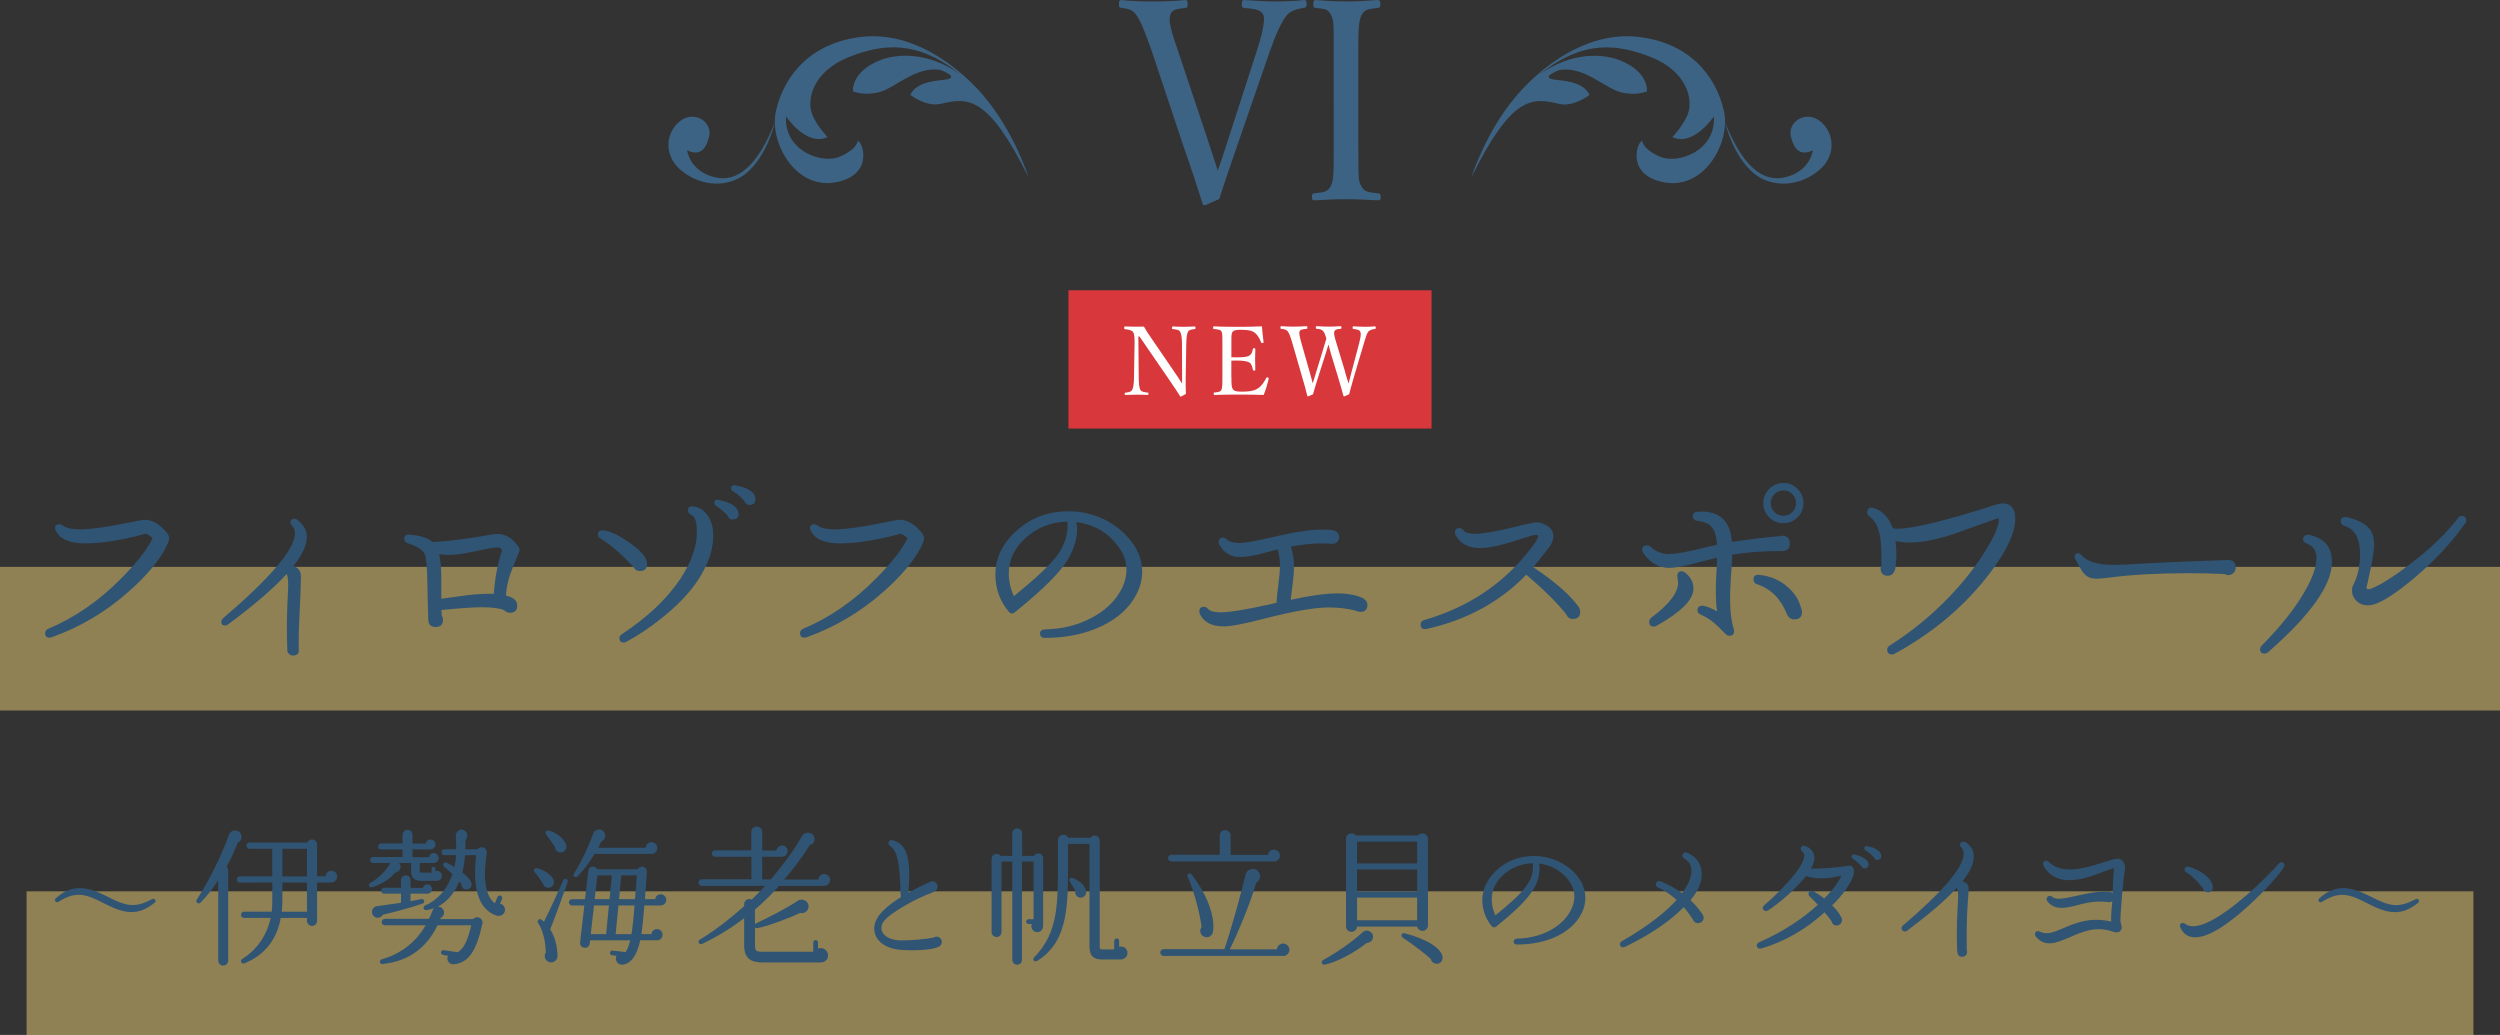 <?xml version="1.0" encoding="UTF-8"?><svg id="_レイヤー_2" xmlns="http://www.w3.org/2000/svg" viewBox="0 0 470 194.57"><rect x="0" y="0" width="470" height="194.57" fill="#333333" stroke="none"/><defs><style>.cls-1{fill:#fff;}.cls-2{fill:#305474;}.cls-3{fill:#d8373b;}.cls-4{fill:#3d6384;}.cls-5{fill:rgba(236,209,116,.5);}</style></defs><g id="_レイヤー_2-2"><g id="title6_new"><g><rect class="cls-5" y="106.57" width="470" height="27"/><rect class="cls-5" x="5" y="167.57" width="460" height="27"/><path class="cls-2" d="m31.21,102.88c-1.39,2.67-3.75,5.47-7.08,8.4-4.29,3.79-9.09,6.63-14.4,8.52-.13.05-.27.08-.4.08-.56,0-.84-.28-.84-.84,0-.4.2-.68.6-.84,4.96-2.08,9.52-5.23,13.68-9.44,3.01-3.04,4.99-5.57,5.92-7.6-.69-.61-1.17-.88-1.44-.8-2.43.72-5.07,1.25-7.92,1.6-1.25.13-2.36.2-3.32.2-2.91,0-4.73-.79-5.48-2.36-.11-.19-.16-.36-.16-.52,0-.48.27-.72.8-.72.24,0,.47.09.68.28.61.45,1.71.68,3.28.68,1.92,0,4.97-.43,9.16-1.28,1.63-.35,2.61-.52,2.96-.52,1.25,0,2.51.67,3.76,2,.53.56.8,1.05.8,1.48,0,.32-.2.88-.6,1.68Zm26.48-2.08c.05,1.55-.79,3.41-2.52,5.6.93.35,1.4.99,1.4,1.92,0,1.39-.08,3.67-.24,6.84-.16,2.96-.21,5.27-.16,6.92.08.77-.29,1.16-1.12,1.16-.29,0-.55-.11-.76-.34-.21-.23-.31-.49-.28-.78-.13-3.52-.09-7.05.12-10.6.11-1.95.03-3.15-.24-3.6-2.45,2.69-6.15,5.87-11.08,9.52-.16.11-.32.16-.48.16-.48,0-.72-.24-.72-.72,0-.24.09-.44.28-.6,8.88-7.6,13.4-12.89,13.56-15.88.03-.64-.16-1.17-.56-1.6-.19-.19-.28-.37-.28-.56,0-.48.25-.72.76-.72.19,0,.35.05.48.16,1.2.93,1.81,1.97,1.84,3.12Zm39.67,1.84c.21.29.32.59.32.88,0,.05-.41,1.06-1.22,3.02-.81,1.96-1.26,3.77-1.34,5.42.56.16.96.31,1.2.44.61.35.92.83.92,1.44,0,.91-.45,1.36-1.36,1.36-.43,0-.79-.16-1.08-.48-.85-.37-2.25-.56-4.2-.56-1.47,0-4,.17-7.6.52,0,.35.01.69.04,1.04.16.24.24.51.24.8,0,.91-.45,1.36-1.36,1.36s-1.37-.45-1.4-1.36c-.08-2.29-.13-4.39-.16-6.28-.03-3.2-.19-5.19-.48-5.96-.4-.91-1.45-1.61-3.16-2.12-.48-.13-.72-.41-.72-.84,0-.59.33-.85,1-.8,1.97.13,3.4.59,4.28,1.36,2.72-.08,6.39-.53,11-1.36.45-.08.88-.12,1.28-.12,1.49,0,2.76.75,3.8,2.24Zm-3,.84c-.08-.37-.33-.56-.76-.56-.32,0-.89.07-1.72.2-1.25.27-2.49.52-3.72.76-1.41.29-2.65.44-3.72.44-.64,0-1.27-.05-1.88-.16.24.96.37,2.33.4,4.12v4.28c1.68-.24,3.36-.47,5.04-.68,1.87-.21,3.48-.29,4.84-.24.19-2.83.69-5.55,1.52-8.16Zm27.29,2.52c0,.91-.45,1.36-1.36,1.36-.56,0-.96-.27-1.2-.8-2.27-2.4-4.33-4.17-6.2-5.32-.32-.19-.48-.44-.48-.76,0-.51.28-.76.84-.76,1.17,0,2.83.73,4.96,2.2,2.29,1.57,3.44,2.93,3.44,4.08Zm12.44-5.28c0,2.72-1.01,5.59-3.04,8.6-1.57,2.32-3.85,4.67-6.84,7.04-2.27,1.79-4.41,3.21-6.44,4.28-.19.11-.36.16-.52.16-.53,0-.8-.28-.8-.84,0-.29.15-.53.44-.72,4.85-3.2,8.52-6.67,11-10.4,2.08-3.12,3.12-6.05,3.12-8.8,0-1.87-.33-2.93-1-3.2-.45-.21-.68-.51-.68-.88,0-.61.36-.87,1.08-.76,1.23.21,2.17.89,2.84,2.04.56.99.84,2.15.84,3.48Zm4.76-4.04c0,.56-.29.88-.88.96-.59.11-.97-.12-1.16-.68-.51-.59-1.24-1.21-2.2-1.88-.21-.16-.32-.35-.32-.56,0-.48.25-.67.76-.56,2.53.53,3.8,1.44,3.8,2.72Zm3.16-2.8c0,.59-.28.93-.84,1.04-.56.08-.95-.13-1.16-.64-.69-.83-1.43-1.47-2.2-1.92-.24-.13-.36-.31-.36-.52,0-.48.25-.68.76-.6,2.53.45,3.8,1.33,3.8,2.64Zm31.12,9c-1.39,2.67-3.75,5.47-7.08,8.4-4.29,3.79-9.09,6.63-14.4,8.52-.13.05-.27.08-.4.08-.56,0-.84-.28-.84-.84,0-.4.2-.68.6-.84,4.96-2.08,9.52-5.23,13.68-9.44,3.01-3.04,4.99-5.57,5.92-7.6-.69-.61-1.17-.88-1.44-.8-2.43.72-5.07,1.25-7.92,1.6-1.25.13-2.36.2-3.32.2-2.91,0-4.73-.79-5.48-2.36-.11-.19-.16-.36-.16-.52,0-.48.27-.72.8-.72.24,0,.47.09.68.28.61.45,1.71.68,3.28.68,1.92,0,4.97-.43,9.16-1.28,1.63-.35,2.61-.52,2.96-.52,1.25,0,2.51.67,3.76,2,.53.56.8,1.05.8,1.48,0,.32-.2.88-.6,1.68Zm40.48,8.92c-1.31,2.51-3.49,4.49-6.56,5.94-3.07,1.45-6.6,2.18-10.6,2.18-.61,0-.92-.27-.92-.8,0-.51.31-.77.92-.8,3.17-.05,6.05-.75,8.64-2.1,2.59-1.35,4.47-3.1,5.64-5.26.69-1.28,1.04-2.56,1.04-3.84s-.35-2.52-1.04-3.64c-1.95-3.07-4.73-4.84-8.36-5.32.08.48.12.93.12,1.36,0,2.45-1,4.93-3,7.44-1.68,2.11-4.59,4.83-8.72,8.16-.4.32-.77.28-1.12-.12-1.68-2-2.52-4.33-2.52-7,0-3.2,1.43-6.03,4.28-8.48,2.64-2.27,5.8-3.4,9.48-3.4,2.4,0,4.68.53,6.84,1.6,2.16,1.07,3.92,2.57,5.28,4.52,1.15,1.63,1.72,3.37,1.72,5.24,0,1.47-.37,2.91-1.12,4.32Zm-12.92-13.72c-3.12.03-5.81,1.11-8.08,3.24-1.97,1.87-2.96,4.03-2.96,6.48,0,1.44.32,2.87.96,4.28,4.08-3.31,6.79-5.85,8.12-7.64,1.47-1.97,2.12-4.09,1.96-6.36Zm56.38,15.64c0,.88-.44,1.32-1.32,1.32-.27,0-.52-.07-.76-.2-1.6-.43-3.32-.64-5.16-.64-2.61,0-6.63.69-12.04,2.08-3.76.99-6.36,1.48-7.8,1.48-2.16,0-3.63-.76-4.4-2.28-.08-.19-.12-.36-.12-.52,0-.59.28-.88.84-.88.29,0,.55.12.76.36.37.45,1.19.68,2.44.68,1.63,0,4.79-.52,9.48-1.56l1-.24c.03-.75.14-1.89.34-3.44.2-1.55.3-2.72.3-3.52,0-1.09-.15-2.12-.44-3.08-1.17.29-2.33.6-3.48.92-1.44.35-2.61.52-3.52.52-1.76,0-3.07-.75-3.92-2.24-.11-.19-.16-.37-.16-.56,0-.56.28-.84.84-.84.24,0,.47.11.68.32.48.45,1.25.68,2.32.68s3.08-.35,6.04-1.04c4.16-.99,7.33-1.48,9.52-1.48.75,0,1.45.04,2.12.12.75.21,1.12.64,1.12,1.28,0,.37-.13.69-.38.94-.25.25-.57.37-.94.34-.61-.05-1.25-.08-1.92-.08-1.71,0-3.65.2-5.84.6.4,1.17.6,2.47.6,3.88,0,.8-.08,1.81-.24,3.04-.24,1.81-.36,2.84-.36,3.08,3.68-.8,6.6-1.2,8.76-1.2,2,0,3.64.32,4.92.96.48.35.72.75.72,1.2Zm39.76.44c.16.29.24.59.24.88,0,.88-.45,1.32-1.36,1.32-.61,0-1.03-.28-1.24-.84-1.52-1.97-4.03-4.47-7.52-7.48-4.96,5.12-11.2,8.52-18.72,10.2-.77.16-1.16-.12-1.16-.84,0-.43.24-.71.72-.84,8.43-2.43,15.19-7.03,20.28-13.8.83-1.09,1.19-1.77,1.08-2.04-.03-.11-.16-.16-.4-.16-.32,0-1.25.25-2.8.76-3.41,1.15-5.96,1.72-7.64,1.72-2.27,0-3.83-.83-4.68-2.48-.05-.16-.08-.32-.08-.48,0-.53.28-.8.84-.8.32,0,.57.15.76.44.29.43,1.01.64,2.16.64,1.47,0,4.04-.45,7.72-1.36,2.11-.53,3.43-.8,3.96-.8.21,0,.4.03.56.08,1.65.48,2.48,1.33,2.48,2.56,0,.8-.43,1.69-1.28,2.68-.53.69-1.36,1.73-2.48,3.12,4.13,2.77,6.99,5.28,8.56,7.52Zm39.66-11.96c0,.96-.53,1.43-1.6,1.4-3.17-.03-6.25.2-9.24.68,0,.8-.08,2.2-.24,4.2-.11,1.76-.16,3.15-.16,4.16,0,2.27.24,4.17.72,5.72.03.11.04.21.04.32,0,.56-.29.84-.88.84-.24,0-.45-.08-.64-.24-1.12-1.15-1.89-1.89-2.32-2.24-.75-.61-1.55-1.11-2.4-1.48-.43-.16-.64-.44-.64-.84,0-.56.29-.84.88-.84s1.49.35,2.8,1.04c-.29-1.84-.32-4.53-.08-8.08.03-.77.05-1.44.08-2-1.52.37-3.04.76-4.56,1.16-1.97.51-3.46.76-4.44.76-1.92,0-3.53-.91-4.84-2.72-.16-.21-.24-.43-.24-.64,0-.59.29-.88.88-.88.24,0,.47.09.68.28,1.04.91,2.19,1.36,3.44,1.36,1.04,0,2.55-.23,4.52-.68,1.52-.37,3.04-.73,4.56-1.08-.08-1.41-.39-2.48-.92-3.2s-1.45-1.15-2.76-1.28c-.59-.05-.88-.35-.88-.88s.31-.81.92-.84c3.2-.21,5.21.96,6.04,3.52.19.61.32,1.33.4,2.16,2.88-.45,5.87-.81,8.96-1.08.16-.05.32-.08.48-.08.96,0,1.44.49,1.44,1.48Zm-18.12,8.48c0,2.05-2.31,4.37-6.92,6.96-.19.11-.37.16-.56.16-.56,0-.84-.29-.84-.88,0-.32.13-.59.4-.8,3.36-2.51,5.04-4.71,5.04-6.6,0-.13-.03-.33-.08-.6-.05-.27-.08-.47-.08-.6,0-.61.28-.92.84-.92.21,0,.41.08.6.24,1.07.8,1.6,1.81,1.6,3.04Zm20.24,3.64c.11.24.16.49.16.76,0,.91-.48,1.36-1.44,1.36-.64,0-1.11-.33-1.4-1-1.15-2.88-3.01-4.75-5.6-5.6-.46-.16-.68-.45-.68-.88,0-.67.36-.96,1.08-.88,2.11.21,3.89.97,5.36,2.28,1.28,1.12,2.12,2.44,2.52,3.96Zm.44-19.72c0,1.04-.37,1.93-1.1,2.66s-1.62,1.1-2.66,1.1-1.93-.37-2.68-1.1c-.75-.73-1.12-1.62-1.12-2.66s.37-1.93,1.12-2.68,1.64-1.12,2.68-1.12,1.93.37,2.66,1.12c.73.75,1.1,1.64,1.1,2.68Zm-1.4,0c0-.67-.23-1.23-.68-1.7-.45-.47-1.01-.7-1.68-.7s-1.23.23-1.7.7-.7,1.03-.7,1.7.23,1.19.7,1.66c.47.47,1.03.7,1.7.7s1.23-.23,1.68-.7.68-1.02.68-1.66Zm41.22,2.92c0,2.53-1.49,5.81-4.48,9.84-4.75,6.35-10.8,11.52-18.16,15.52-.19.11-.36.16-.52.16-.61,0-.92-.31-.92-.92,0-.32.16-.57.48-.76,4.05-2.56,7.77-5.6,11.16-9.12,2.77-2.91,5.07-5.83,6.88-8.76,1.57-2.56,2.4-4.44,2.48-5.64,0-.19-.03-.31-.08-.36-.05-.05-.19-.04-.4.04-4.77,1.73-7.56,2.73-8.36,3-3.12.99-5.75,1.48-7.88,1.48-.96,0-1.87-.09-2.72-.28.24,1.73.23,3.48-.04,5.24-.24.85-.71,1.28-1.4,1.28-.91,0-1.36-.47-1.36-1.4,0-.24.05-.47.16-.68,0-2.43-.07-4.07-.2-4.92-.29-2.03-.97-3.4-2.04-4.12-.29-.21-.44-.48-.44-.8,0-.59.29-.88.88-.88.11,0,.23.03.36.08,1.68.53,2.87,1.8,3.56,3.8.29.05.6.08.92.08,2.91,0,9.07-1.51,18.48-4.52.45-.16.87-.24,1.24-.24,1.6,0,2.4.96,2.4,2.88Zm41.44,9.08c.03.43-.1.79-.38,1.08-.28.29-.62.44-1.02.44-.24,0-.48-.07-.72-.2-2.24-.11-4.47-.16-6.68-.16-5.71,0-10.63.27-14.76.8-1.17.16-2.03.24-2.56.24-.99,0-1.73-.27-2.24-.8-.45-.43-1.05-1.41-1.8-2.96-.08-.11-.12-.23-.12-.36,0-.45.23-.68.68-.68.19,0,.36.08.52.24,1.01,1.31,3.07,1.96,6.16,1.96,1.15,0,3.2-.09,6.16-.28,3.15-.19,8.27-.4,15.36-.64.88,0,1.35.44,1.4,1.32Zm18.1-.96c0,4.32-4,9.97-12,16.96-.21.19-.44.28-.68.28-.56,0-.84-.28-.84-.84,0-.24.11-.47.32-.68,3.55-3.57,6.21-6.92,8-10.04,1.52-2.59,2.28-4.73,2.28-6.44,0-1.36-.63-2.27-1.88-2.72-.43-.16-.64-.43-.64-.8,0-.27.11-.49.34-.66.23-.17.51-.22.86-.14,2.83.64,4.24,2.33,4.24,5.08Zm25.04-7.24c-2.59,3.63-5.72,7-9.4,10.12-2.99,2.53-5.36,4.16-7.12,4.88-.61.27-1.21.4-1.8.4-.93,0-1.68-.32-2.24-.96-.48-.51-.72-1.11-.72-1.8,0-.4.08-.76.24-1.08.85-1.63,1.28-3.56,1.28-5.8,0-1.28-.2-2.36-.6-3.24-.48-1.04-1.25-1.72-2.32-2.04-.48-.13-.72-.44-.72-.92,0-.51.28-.76.84-.76.11,0,.21.01.32.04,1.89.45,3.24,1.09,4.04,1.92.72.77,1.08,1.84,1.08,3.2,0,1.15-.37,3.39-1.12,6.72l-.32,1.4c.05.35.37.4.96.16,1.73-.69,4.17-2.24,7.32-4.64,3.81-2.91,6.79-5.77,8.92-8.6.19-.27.43-.4.72-.4.56,0,.84.28.84.84,0,.19-.07.37-.2.56Z"/><path class="cls-2" d="m19.66,169.88c-3.56-1.85-5.35-2.41-8.68-.34-.48.31-.9-.31-.48-.67,3.05-2.74,5.88-2.21,9.46-.42,3.7,1.88,5.24,2.38,8.62.59.53-.28.92.34.45.7-3.16,2.55-5.71,2.02-9.38.14Zm25.03-11.45c-.31.84-.98,2.49-2.1,4.54.2.17.31.42.31.7v16.91c0,.53-.42.95-.95.95-.5,0-.92-.42-.92-.95v-15.06c-1.12,1.68-2.21,3.05-3.33,4.17-.39.39-1.01-.08-.7-.56,2.52-3.89,4.9-8.88,6.02-12.15.36-1.04,1.79-1.2,2.27-.17.28.62.03,1.34-.59,1.62Zm17.64,7.48h-2.72v7.22c0,.5-.42.95-.95.95-.5,0-.95-.45-.95-.95v-.56h-4.93c-.7,3.98-2.97,6.97-6.83,8.54-.5.2-.95-.48-.39-.84,2.8-1.74,4.65-4.54,5.32-7.7h-4.98c-.34,0-.59-.25-.59-.59s.25-.59.59-.59h5.18c.08-.64.11-1.34.11-2.07v-3.42l-6.08.03c-.34,0-.59-.28-.59-.59,0-.34.25-.59.59-.59h6.08v-5.18h-4.26c-.34,0-.59-.28-.59-.59,0-.34.25-.59.59-.59h10.86c.39-.95,1.82-.67,1.82.36v5.99h1.6c.03-.59.5-1.04,1.09-1.04s1.09.48,1.09,1.09-.45,1.09-1.06,1.09Zm-4.62,5.49v-5.49h-4.62v3.47c0,.73-.06,1.37-.11,2.02h4.73Zm-4.62-6.64h4.62v-5.18h-4.62v5.18Zm29.04.84h-2.94c-1.29,0-1.9-.56-1.9-1.88v-1.48h-2.27c.59.64.2,1.71-.7,1.79-.95,1.2-2.72,2.27-4.37,2.77-.56.17-.84-.53-.34-.81,1.57-.87,3.05-2.38,3.78-3.75h-3.28c-.31,0-.53-.25-.53-.56s.22-.56.53-.56h5.57v-1.43h-4.06c-.31,0-.53-.22-.53-.53s.22-.59.53-.59h4.06v-1.65c0-.5.45-.92.95-.92s.92.42.92.92v1.68h2.49c.06-.45.45-.78.92-.78.5,0,.92.45.92.95,0,.56-.48.92-1.01.92h-3.33v1.46h3.11c.08-.45.45-.78.9-.78.5,0,.92.45.92.95s-.42.92-.92.92h-2.63v1.51c0,.28.06.31.28.31h1.93v-.73c0-.2.17-.36.36-.36s.36.17.36.36v.42c.62-.17,1.23.28,1.23.92,0,.53-.42.92-.98.92Zm-1.79,2.41h-3.16v1.4c.7-.11,1.4-.25,2.02-.39.5-.11.84.67.22.87-2.55.84-5.35,1.6-7.42,2.07-.31.56-1.06.76-1.6.39-.81-.53-.53-1.85.45-1.99,1.23-.17,3.53-.48,4.54-.64v-1.71h-3.19c-.31,0-.53-.22-.53-.53s.22-.59.53-.59h3.19v-1.43c0-.5.39-.9.9-.9s.9.39.9.9v1.46h2.32c.08-.39.42-.67.84-.67.48,0,.87.42.87.9s-.39.87-.87.87Zm13.02,4.12c-2.86-.95-4.7-4.14-3.84-11.34h-2.1c-.08,1.15-.25,2.24-.5,3.22.98.76,1.6,1.48,1.71,1.99.14.59-.2,1.09-.7,1.2-.64.17-1.2-.34-1.18-.98-.11-.17-.25-.36-.39-.53-.81,1.99-2.13,3.78-4.06,4.76.64-.03,1.18.48,1.18,1.12,0,.45-.25.84-.64,1.01l-.08.2h6.19c.67-.78,1.96-.14,1.74.87-1.15,5.24-2.63,7.34-5.35,7.64-.87.11-1.51-.81-1.12-1.6l-.92-.17c-.25-.06-.42-.25-.39-.5.03-.25.25-.42.5-.39l2.63.39c1.34-.76,2.02-2.77,2.55-5.07h-6.33c-2.38,4.96-6.3,6.89-10.36,7.28-.59.06-.67-.73-.08-.9,3.44-.95,6.36-3.16,8.2-6.38h-7.67c-.34,0-.59-.25-.59-.59s.25-.62.59-.62h8.29c.25-.5.48-.98.67-1.54.08-.17.14-.31.28-.45-.56.2-1.15.31-1.48.36-.53.06-.67-.7-.17-.9,2.13-.84,4.12-2.94,5.12-5.85-.39-.39-1.2-1.12-1.6-1.46s.03-.95.5-.73c.42.2,1.04.53,1.48.84.14-.67.25-1.46.31-2.24h-2.21c-.31,0-.53-.22-.53-.53s.22-.59.53-.59h2.24c0-.53-.08-2.18-.08-2.58,0-.59.48-1.09,1.06-1.09,1.04,0,1.48,1.32.73,1.96.03.62.03,1.18,0,1.74h2.3c.56-.81,1.85-.31,1.71.7-.78,5.15-.14,8.18,1.54,9.44l.5-1.2c.08-.22.39-.34.62-.22.22.11.34.39.22.62l-.39.87c.67.11,1.06.73.92,1.4-.14.67-.9,1.06-1.54.84Zm9.89-5.24c-.53.08-1.04-.28-1.18-.78-.34-.56-1.09-1.65-1.57-2.16-.28-.34-.08-.84.45-.73,1.57.36,2.8,1.37,3.11,2.21.25.64-.08,1.34-.81,1.46Zm.2,7.84c.84,1.34,1.29,2.94,1.37,4.9.03.67-.45,1.23-1.09,1.29-.67.06-1.26-.42-1.32-1.09-.03-.28.06-.53.2-.76-.03-2.27-.67-4.45-1.43-5.52-.34-.48.17-.95.59-.67l.5.39c1.26-2.49,2.69-5.68,3.61-7.76.25-.59,1.04-.28.84.31-.76,2.21-2.38,6.64-3.28,8.9Zm2.04-14.48c-.64.06-1.15-.39-1.18-1.04-.36-.56-1.12-1.68-1.6-2.3-.36-.48-.03-.87.48-.76,1.43.36,2.83,1.48,3.22,2.58.25.67-.17,1.46-.92,1.51Zm18.65,9.97h-3c-.17,2.1-.34,3.92-.56,5.4h1.9c.03-.53.48-.95,1.04-.95.59,0,1.04.48,1.04,1.04s-.39,1.06-1.01,1.06h-3.19c-.62,2.97-1.82,4.45-3.33,4.59-.9.08-1.54-.87-1.12-1.68l-.84-.08c-.25-.03-.42-.25-.39-.5.03-.25.25-.42.5-.39l2.44.28c.39-.56.64-1.32.87-2.21h-7.56l-.06.62c-.06.5-.5.84-1.01.78-.5-.06-.87-.5-.81-.98l.81-6.97h-2.32c-.31,0-.59-.28-.59-.59,0-.34.28-.59.59-.59h2.44l.62-5.32c.06-.5.5-.87,1.01-.81.31.06.56.25.7.5h7.59c.17-.31.48-.5.84-.48.53.03.9.48.87.98-.08,1.34-.28,3.92-.36,5.12h1.93c.06-.53.48-.92,1.04-.92s1.04.48,1.04,1.04c0,.64-.48,1.06-1.09,1.06Zm-1.68-9.69h-10.67c-.95,1.57-1.85,2.77-3.16,4.2-.42.45-1.04-.03-.7-.53,1.34-2.1,2.66-4.9,3.61-7.5.11-.31.36-.59.73-.7.62-.2,1.26.14,1.46.76.17.59-.11,1.2-.67,1.43-.17.36-.36.78-.59,1.18h8.9c.06-.59.53-1.04,1.12-1.04s1.09.5,1.09,1.09-.53,1.12-1.12,1.12Zm-8.51,15.09l.53-5.4h-2.8l-.62,5.4h2.88Zm.64-6.58l.45-4.48h-2.72l-.53,4.48h2.8Zm1.68,1.18l-.53,5.4h2.97c.25-1.46.42-3.3.59-5.4h-3.02Zm.53-5.66l-.42,4.48h3c.11-1.06.25-3.33.34-4.48h-2.91Zm38.15,1.99h-8.48c-1.32,1.46-2.8,2.97-4.54,4.45v2.69c2.52-1.18,6.02-2.97,7.98-4.31,1.06-.73,2.46.22,2.02,1.46-.22.62-.9.95-1.51.78-1.68.84-6.19,2.58-8.06,2.86-.14.03-.31,0-.42-.08v3.19c0,1.26.2,1.34,1.65,1.34h9.3v-1.74c0-.25.2-.45.45-.45s.45.2.45.45v1.15c.87-.36,1.88.28,1.88,1.26,0,.84-.64,1.34-1.43,1.34h-10.81c-2.32,0-3.53-.76-3.53-3.28v-5.04c-2.3,1.76-4.9,3.39-7.81,4.79-.7.34-1.04-.45-.53-.76,3.19-1.93,5.96-4.17,8.34-6.3v-.36c0-.76.78-1.18,1.43-.87.9-.87,1.71-1.74,2.49-2.58h-11.9c-.34,0-.59-.28-.59-.62s.25-.62.59-.62h9.35v-4.23h-6.83c-.34,0-.62-.28-.62-.62s.28-.59.62-.59h6.8v-3.47c0-.56.45-1.01,1.01-1.01s1.04.45,1.04,1.01v3.5h2.69c.06-.53.5-.95,1.06-.95.59,0,1.04.48,1.04,1.06s-.45,1.06-1.04,1.06h-3.75v4.26h1.62c1.9-2.18,4.51-5.66,5.8-8.04.56-1.06,2.07-.95,2.38.14.2.67-.2,1.29-.87,1.46-1.23,2.04-3.19,4.65-4.79,6.47h6.41c.03-.59.53-1.04,1.12-1.04s1.12.48,1.12,1.09-.5,1.12-1.12,1.12Zm21.5,11.45c-1.18.59-4.48.78-7.22.56-2.35-.2-4.09-1.23-4.68-2.88-.53-1.43,0-3,1.43-4.42.98-.98,2.18-1.85,3.39-2.6-.08-.53-.08-1.09-.11-1.85-.14-4.26-.48-6.8-1.96-7.81-.56-.39-.22-1.18.48-1.04,3.39.76,3.36,5.07,3,9.86,1.71-.98,3.19-1.62,3.84-1.93.64-.5,1.65-.11,1.65.78,0,.42-.2.73-.59.92-.56.31-1.12.48-1.6.67-1.88.81-5.07,2.44-7.08,4.09-1.12.92-1.51,1.79-1.2,2.66.36,1.09,1.82,1.79,3.61,1.79,2.13,0,4.4-.22,6.08-.53.64-.42,1.57-.06,1.57.81,0,.42-.2.73-.59.92Zm19.66-3.98c0,.67-.48,1.23-1.09,1.23-.81,0-1.34-.84-1.04-1.54h-.59c-.25,0-.48-.2-.48-.45s.22-.45.48-.45h.92v-10.84h-2.18v18.48c0,.5-.39.92-.9.92s-.92-.42-.92-.92v-18.48h-2.02v13.24c0,.53-.39.95-.92.95s-.95-.42-.95-.95v-13.75c0-.92,1.18-1.26,1.71-.56h2.16v-4.23c0-.5.45-.95.95-.95s.92.45.92.95v4.23h2.24c.42-.81,1.71-.53,1.71.42v12.68Zm14.5,6.36h-3.44c-1.62,0-2.35-.7-2.35-2.44v-19.29h-4.03v2.86c0,8.29.2,15.48-5.82,19.15-.48.28-.95-.28-.56-.67,4.62-4.68,4.48-10.19,4.48-18.51v-3.47c0-1.15,1.46-1.48,1.96-.5h4.14c.53-.76,1.76-.5,1.76.56v19.85c0,.53.08.56.45.56h2.27v-1.6c0-.25.22-.45.48-.45s.45.2.45.45v1.12c.76-.25,1.57.34,1.57,1.15,0,.76-.64,1.23-1.34,1.23Zm-7.36-11.62c-.7.06-1.23-.59-1.09-1.26-.22-.45-.76-1.32-1.04-1.76-.25-.42.08-.84.56-.67,1.54.59,2.46,1.65,2.52,2.58.06.56-.39,1.06-.95,1.12Zm37.96,10.95h-22.46c-.34,0-.62-.31-.62-.64s.28-.64.62-.64h11.45c1.06-3.11,3.05-10.08,3.95-13.97.28-1.23,1.99-1.54,2.6-.36.34.67.08,1.51-.59,1.88-1.04,3.67-3.36,9.27-4.96,12.49h8.85c.06-.62.56-1.09,1.18-1.09s1.18.53,1.18,1.18-.53,1.18-1.2,1.18Zm-1.71-17.75h-19.29c-.34,0-.62-.31-.62-.64s.28-.62.62-.62h9.1v-3.64c0-.56.45-1.01,1.01-1.01s1.04.45,1.04,1.01v3.67h7.03c.06-.59.53-1.01,1.12-1.01s1.12.5,1.12,1.12c0,.67-.53,1.12-1.12,1.12Zm-13.38,14c-.53-.39-.62-1.15-.22-1.68-.34-2.88-1.57-7.08-2.6-9.41-.25-.56.39-.92.76-.45,2.41,3.14,4.42,7.31,4,10.67-.14,1.09-1.26,1.37-1.93.87Zm30.86,1.29c-2.49,1.99-5.91,3.72-7.92,4.09-.56.11-.81-.56-.31-.84,3.05-1.74,5.4-3.39,7.45-5.26.22-.2.5-.31.81-.28.64.03,1.15.56,1.12,1.18-.03.62-.53,1.12-1.15,1.12Zm11.48-3.25c0,.56-.48,1.01-1.04,1.01-.48,0-.92-.36-1.01-.81h-11.29c0,.56-.5.98-1.06.98s-1.01-.45-1.01-.98v-16.55c0-.53.48-.98,1.01-.98.34,0,.7.14.87.39h11.65c.2-.25.5-.39.84-.39.56,0,1.04.45,1.04.98v16.35Zm-13.33-11.68h11.29v-4.09h-11.29v4.09Zm0,5.29h11.29v-4.14h-11.29v4.14Zm0,5.4h11.29v-4.26h-11.29v4.26Zm15.51,8.04c-.62.36-1.48,0-1.65-.76-.98-.92-2.97-2.46-5.29-4.03-.45-.31-.2-.95.36-.81,4.17,1.09,6.47,2.63,7.03,4.03.28.64.08,1.26-.45,1.57Zm14.58-3.47c-.9,0-.84-1.12,0-1.12,4.42-.08,8.34-2.1,10-5.15.98-1.82,1.04-3.75.03-5.29-1.29-2.07-3.42-3.36-5.88-3.67.53,4.12-2.3,7.17-8.12,11.87-.22.2-.59.17-.78-.08-1.6-1.82-3.58-6.69,1.23-10.84,2.13-1.82,5.01-2.66,8.01-2.3,2.91.36,5.54,1.82,7.14,4.14,1.43,2.04,1.6,4.51.39,6.75-1.88,3.53-6.41,5.68-12.01,5.68Zm-2.69-13.02c-3.08,2.86-1.99,6.22-1.4,7.53,5.54-4.51,7.28-6.47,7.06-9.8-2.13.03-4.09.81-5.66,2.27Zm36.67,8.99c-.48,0-.87-.34-.98-.76-.42-.67-1.01-1.48-1.68-2.24-2.44,2.46-5.8,4.93-11.03,7.45-.87.42-1.37-.62-.59-1.06,5.24-3.02,8.37-5.63,10.28-7.76-.98-.87-2.13-1.71-3.5-2.35-.81-.36-.34-1.46.48-1.15,1.65.64,2.97,1.46,4.06,2.24,1.48-2.02,1.76-3.47,1.74-4.26-.03-1.09-.48-1.74-1.34-2.27-.76-.45-.17-1.4.59-1.06,1.93.81,2.74,2.41,2.69,4.28-.06,1.43-.73,2.97-2.1,4.62,1.04.98,1.96,2.16,2.3,2.74.42.7.03,1.57-.9,1.57Zm25.24-3.33c.76.7,1.4,1.51,1.79,2.38.28.64-.25,1.4-.92,1.4-.53,0-.9-.34-.98-.81-.42-.56-.84-1.15-1.32-1.68-3.39,3.16-7.62,5.57-11.87,6.8-.87.25-1.21-.81-.45-1.15,4.7-2.04,8.48-4.68,11.06-7.06-.36-.42-1.15-1.2-1.51-1.54-.59-.59-.03-1.43.73-.98.48.28,1.51.92,1.99,1.34,1.88-1.9,2.91-3.5,3.22-4.31-2.16.59-4.93.76-6.64.08-1.79,2.3-5.1,5.18-7.14,6.47-.67.42-1.4-.39-.76-.95,2.13-1.79,7.67-7.08,7.56-9.46,0-.25-.11-.45-.36-.64-.64-.45-.2-1.43.62-1.06,1.23.53,1.54,1.34,1.62,1.99.08.7-.17,1.46-.62,2.27,1.57,0,4.37-.11,7.08-.56.45-.08.81.2.95.64.5,1.79-2.66,5.57-4.06,6.83Zm6.24-6.97c-.36.06-.7-.17-.81-.5-.36-.42-1.12-1.06-1.54-1.32-.45-.31-.22-.9.31-.78,1.57.34,2.41,1.01,2.6,1.54.2.48,0,.95-.56,1.06Zm2.41-1.6c-.42.08-.67-.11-.81-.48-.31-.34-.84-.87-1.54-1.29-.48-.31-.22-.92.31-.81,1.57.28,2.41.98,2.6,1.57.14.45-.03.92-.56,1.01Zm15.85,4.03c1.29.45,1.23.95,1.09,2.88-.14,1.6-.36,4.56-.28,10.05.25.67-.2,1.26-.87,1.26s-.84-.42-.92-.98c-.2-4.45.03-7.11.11-8.9.11-1.82.11-2.49-.22-3.05-2.1,2.32-5.15,4.9-9.32,8.04-.67.5-1.46-.39-.78-.98,7.5-6.41,11.31-10.86,11.42-13.41.03-.53-.14-.95-.48-1.32-.59-.64.22-1.32.81-.95,1.01.64,1.54,1.54,1.57,2.63.03,1.32-.67,2.91-2.13,4.73Zm29.71,7.48c0,.14.03.36.11.56.11.42.25.95-.17,1.32-.42.36-.92.25-1.46.08-3.19-1.09-5.68.08-8.04,1.09-2.38,1.01-4.54,1.99-6.33-.11-.53-.62.08-1.32.76-.95,1.32.67,2.63.08,4.42-.67,2.27-.98,5.04-2.13,8.96-1.23-.08-1.26.14-2.58.22-3.84-.28.2-.59.25-.9.17-2.46-.31-4.4.25-5.99.67-2.58.7-4.2.62-5.32-.81-.5-.64.31-1.37.9-.84.76.7,2.52.25,4.62-.2,1.88-.42,3.95-.9,6.08-.76.31.08.45.06.67.28.08-1.6.08-3.47.28-4.73-.7.2-1.4.45-2.1.73-3.44,1.32-8.71,3.19-11.17-1.15-.39-.7.39-1.29.98-.73,2.69,2.58,7.22,1.04,10.28.08,1.09-.34,1.88-.59,2.52-.67.42-.06.81.08,1.12.45.36.42.53,1.04.39,1.71-.31,1.57-.84,7.78-.84,9.55Zm24.14-2.94c-3.02,2.77-7.17,6.02-10.11,5.99-1.32,0-2.24-.64-2.77-1.85-.31-.64.31-1.12.87-.7.98.76,2.44.53,4.12-.2,4.56-2.02,10.87-8.12,13.55-11.14.45-.53,1.26-.03.95.64-.45.98-3.47,4.4-6.61,7.25Zm-7.7-2.46c-.45,0-.84-.31-.92-.73-.53-.7-1.62-2.1-3.16-3.05-.64-.39-.25-1.26.48-1.04,2.38.67,4.17,2.16,4.48,3.5.14.64-.11,1.32-.87,1.32Zm30.11,2.13c-3.56-1.85-5.35-2.41-8.68-.34-.48.31-.9-.31-.48-.67,3.05-2.74,5.88-2.21,9.46-.42,3.7,1.88,5.24,2.38,8.62.59.53-.28.92.34.45.7-3.16,2.55-5.71,2.02-9.38.14Z"/></g><g><rect class="cls-3" x="200.87" y="54.57" width="68.26" height="26"/><g><path class="cls-1" d="m214.01,63.26l.07,7.74c.02,1.13.09,1.96.32,2.32s.77.41,1.37.49c.13,0,.14.04.14.22s-.04.22-.14.22c-.72-.04-1.42-.05-2.07-.05s-1.48.02-2.09.05c-.14,0-.18-.04-.18-.2,0-.18.04-.22.16-.23.54-.07,1.01-.13,1.24-.5.25-.4.34-1.21.36-2.3l.11-6.43c.02-1.13-.05-1.84-.29-2.18-.23-.32-.83-.45-1.48-.52-.14-.02-.18-.05-.18-.23,0-.23.04-.29.18-.29.61.02,1.28.05,1.73.05.49,0,.94,0,1.8-.02.4.72.72,1.21,1.39,2.18l4.11,6.01c.61.88,1.12,1.64,1.67,2.52v-2.23l-.02-5.29c0-1.03-.13-1.87-.36-2.25-.22-.36-.76-.4-1.33-.47-.14-.02-.18-.04-.18-.23,0-.23.04-.27.16-.27.67.04,1.39.07,2.04.07s1.46-.04,2.03-.07c.14,0,.18.04.18.27,0,.18-.04.22-.18.23-.54.07-.99.11-1.21.47-.23.4-.32,1.24-.34,2.25l-.11,6.43c-.02,1.21,0,2.09.04,3.04-.88.49-.92.5-.97.5s-.11-.04-.14-.09c-.56-.92-.97-1.53-2.05-3.1l-5.56-8.1h-.22Z"/><path class="cls-1" d="m231.51,70.98c0,.76-.02,1.75.25,2.16.29.47.97.49,1.78.49,1.78,0,2.57-.31,3.13-.74.58-.42,1.03-1.17,1.39-1.82.05-.11.09-.16.27-.11.22.07.22.14.18.25-.2.94-.56,2.12-.94,3.04-1.55-.05-3.08-.07-4.54-.07-1.53,0-3.19.02-4.72.07-.11,0-.14-.05-.14-.23s.04-.22.14-.23c.63-.07,1.06-.09,1.28-.43.22-.4.22-1.19.22-2.38v-6.39c0-1.71,0-1.93-.2-2.32-.2-.32-.7-.34-1.39-.41-.13-.02-.16-.04-.16-.22,0-.23.04-.29.16-.29,1.49.09,3.1.09,4.57.09s2.9,0,4.45-.09c.07.92.18,2.02.31,2.92.02.11-.02.18-.16.22-.22.04-.27-.02-.31-.13-.22-.65-.7-1.44-1.17-1.78-.49-.43-1.26-.58-2.68-.58-.68,0-1.3.04-1.55.45-.22.36-.18,1.19-.18,2.14v2.57c.29.02.72.02,1.12.02,1.13,0,2-.09,2.32-.38.41-.29.52-.74.59-1.17.02-.11.04-.16.22-.16.23,0,.25.05.25.16-.02.63-.04,1.21-.04,1.82,0,.67.02,1.39.04,2.04,0,.13-.02.18-.25.18-.16,0-.2-.07-.22-.18-.07-.4-.22-1.06-.63-1.33-.32-.22-1.17-.38-2.29-.38-.4,0-.83,0-1.12.02v3.19Z"/><path class="cls-1" d="m252.9,70.05c.34,1.08.45,1.5.63,2.05.14-.52.25-1.01.54-2.09l1.44-5.44c.18-.7.31-1.3.31-1.73,0-.2-.02-.36-.09-.49-.18-.36-.65-.43-1.28-.5-.13-.02-.16-.04-.16-.23,0-.23.04-.27.16-.27.63.04,1.58.09,2.25.09s1.17-.04,1.76-.09c.13,0,.18.04.18.27,0,.2-.05.22-.18.23-.54.07-.9.18-1.22.5-.31.38-.52,1.17-.83,2.21l-1.89,6.37c-.5,1.73-.65,2.29-.88,3.19-.83.38-.9.41-.95.41s-.11-.05-.13-.13c-.29-1.03-.54-1.98-.99-3.44l-1.39-4.59c-.18-.65-.31-1.17-.43-1.62-.13.45-.27.95-.47,1.57l-1.48,4.63c-.56,1.75-.7,2.32-.95,3.17-.81.38-.88.41-.95.41-.05,0-.11-.04-.13-.11-.27-1.12-.52-2.07-.94-3.46l-1.85-6.39c-.32-1.1-.59-1.91-.88-2.27-.27-.32-.54-.4-1.22-.47-.13-.02-.16-.04-.16-.22,0-.25.04-.29.16-.29.76.05,1.49.09,2.23.09s1.8-.04,2.52-.09c.13,0,.16.04.16.27,0,.2-.05.22-.16.23-.59.07-1.13.09-1.3.45-.16.4.04,1.15.36,2.29l1.55,5.46c.32,1.1.43,1.55.56,2.05.16-.5.29-.95.61-2.02l1.28-4.18c.34-1.08.49-1.6.67-2.21-.16-.49-.29-1.03-.58-1.39-.31-.34-.58-.4-1.22-.45-.14-.02-.18-.04-.18-.23,0-.23.02-.27.18-.27.74.05,1.55.09,2.27.09s1.48-.04,2.18-.09c.14,0,.18.04.18.27,0,.2-.04.22-.18.23-.63.07-.97.09-1.13.45-.18.4-.02.92.38,2.27l1.66,5.47Z"/></g></g><g><path class="cls-4" d="m185.12,18.27s.01.01.02.02c0,0-9.92-12.71-22.92-11.38-9.51.98-14.76,7-16.34,13.96-1.3,5.73,3.5,14.6,10.92,13.45,7.42-1.15,5.58-7.44,4.44-7.88,0,0,.06,1.54-3.35,3.01-3.4,1.48-10.55-1.13-10.11-7.57,0,0,3.84,5.76,7.8,3.88,0,0-1.98-2.04-2.86-4.19-1.18-2.88.16-8.21,6.94-10.87,6.27-2.45,12.77-3.32,21.05,3.42-6.35-4.66-12.46-3.93-15.29-2.79-5.5,2.22-5.06,5.83-5.06,5.83,0,0,1.96.93,4.93.17,2.97-.76,6.97-5,11.55-4.16,0,0,3.4,1.23,1.29,1.73-1.22.29-5.69.15-6.99,2.93,0,0,2.97,2.36,5.78,1.68,5.09-1.23,8.87-1.51,16.48,13.89,0,0-2.74-8.6-8.3-15.14Zm-50.49,15.11c-4.96-1.01-5.45-5.13-5.45-5.13,2.18,1.06,3.48.12,4.13-2.56.65-2.68-2.59-4.96-5.31-3.03-2.72,1.93-3.58,6.53.27,9.55,3.85,3.02,8.74,2.96,11.86.49,4.11-3.26,5.54-9.69,5.54-9.69-3.34,8.49-7.17,11.16-11.04,10.37Z"/><path class="cls-4" d="m307.78,6.91c-13-1.33-22.92,11.38-22.92,11.38,0,0,.01-.01.02-.02-5.56,6.54-8.3,15.14-8.3,15.14,7.61-15.4,11.39-15.12,16.48-13.89,2.81.68,5.78-1.68,5.78-1.68-1.3-2.78-5.77-2.65-6.99-2.93-2.11-.5,1.29-1.73,1.29-1.73,4.57-.84,8.57,3.4,11.55,4.16,2.97.76,4.93-.17,4.93-.17,0,0,.44-3.62-5.06-5.83-2.83-1.14-8.93-1.86-15.29,2.79,8.28-6.74,14.78-5.87,21.05-3.42,6.78,2.65,8.12,7.99,6.94,10.87-.88,2.15-2.86,4.19-2.86,4.19,3.95,1.88,7.8-3.88,7.8-3.88.45,6.44-6.71,9.04-10.11,7.57-3.4-1.47-3.35-3.01-3.35-3.01-1.14.44-2.98,6.73,4.44,7.88,7.42,1.15,12.21-7.72,10.92-13.45-1.58-6.96-6.82-12.99-16.34-13.96Zm34.22,15.75c-2.72-1.93-5.96.35-5.31,3.03.65,2.68,1.96,3.62,4.13,2.56,0,0-.49,4.11-5.45,5.13-3.87.79-7.7-1.88-11.04-10.37,0,0,1.43,6.43,5.54,9.69,3.12,2.47,8.01,2.54,11.86-.49,3.85-3.02,2.99-7.62.27-9.55Z"/><path class="cls-4" d="m226.79,25.48c1.1,3.36,1.63,4.94,2.15,6.57.68-1.79,1.16-3.36,2.21-6.62l5.15-15.92c.84-2.57,1.63-5.67,1.21-6.72-.58-1.1-1.79-1.1-3.62-1.31-.37-.05-.42-.1-.42-.63,0-.68.05-.84.47-.84,2.15.16,4.31.26,6.2.26,2,0,3.78-.11,4.99-.26.42,0,.52.16.52.79,0,.47-.16.63-.52.68-1.37.21-2.42.53-3.15,1.31-1,1.16-2.15,3.68-3.21,6.72l-6.41,18.55c-1.73,5.04-2.31,6.72-3.15,9.35-2.36,1.1-2.57,1.16-2.78,1.16s-.31-.1-.37-.37c-1-3.15-1.89-5.94-3.36-10.09l-6.2-18.6c-1.16-3.31-2.1-5.67-2.89-6.72-.63-.95-1.52-1.16-2.78-1.31-.37-.05-.47-.1-.47-.63,0-.68.11-.84.47-.84,1.94.21,3.57.26,5.67.26s4.41-.05,6.3-.26c.42,0,.47.16.47.79,0,.53-.05.63-.42.68-1.63.21-2.47.26-2.84,1.31-.42,1.16.26,3.31,1.42,6.67l5.36,16.02Zm28.58,2.68c0,5.25,0,5.94.58,6.88.58,1.05,1.26,1.1,3.15,1.31.37.05.47.16.47.68s-.11.63-.53.63c-2.21-.1-3.83-.21-5.99-.21-2,0-4.05.1-5.94.21-.37,0-.47-.1-.47-.63s.1-.63.42-.68c1.73-.21,2.47-.21,3.1-1.31.63-1.1.58-3.36.58-6.88V9.46c0-4.94.05-5.57-.53-6.67-.53-1.1-1.1-1.1-2.89-1.31-.32-.05-.42-.1-.42-.63,0-.68.1-.84.42-.84,2,.16,3.68.26,5.67.26,2.15,0,4.04-.11,5.99-.26.42,0,.53.16.53.84,0,.53-.11.58-.47.63-1.68.21-2.47.26-3.05,1.31-.63,1.16-.63,3.47-.63,6.67v18.7Z"/></g></g></g></svg>